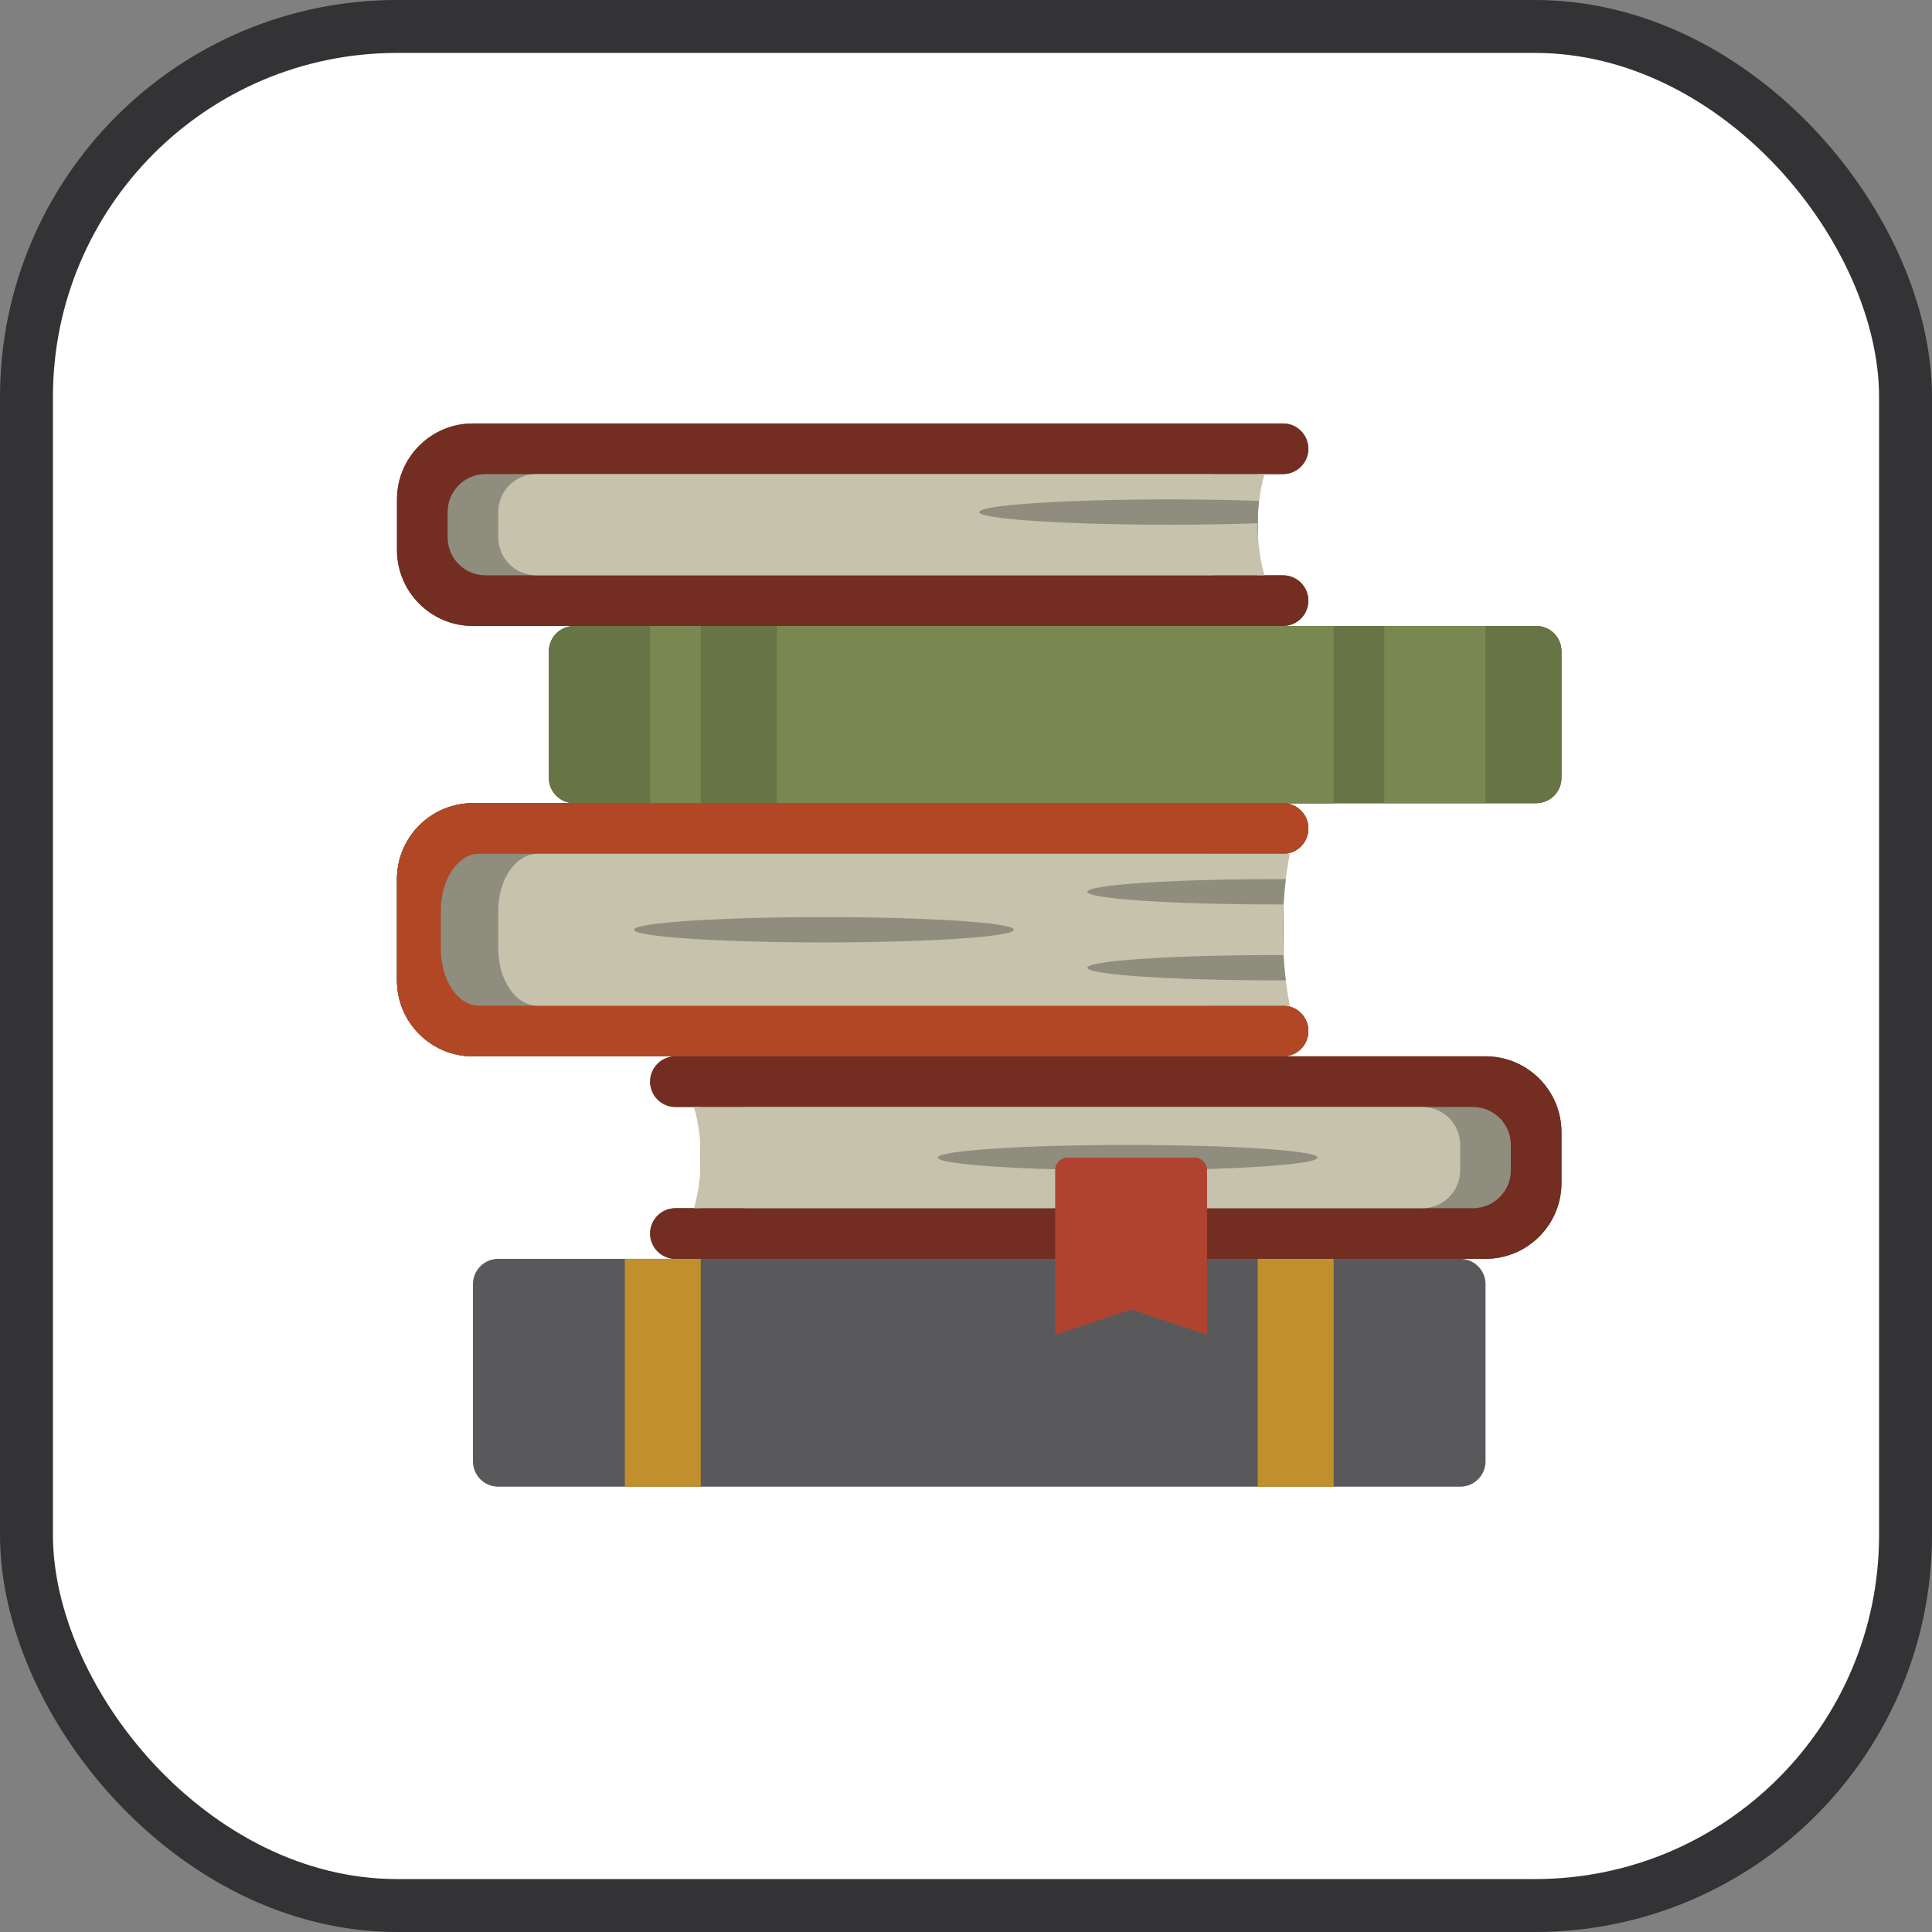 <?xml version="1.0" encoding="UTF-8"?>
<!-- Uploaded to: SVG Repo, www.svgrepo.com, Generator: SVG Repo Mixer Tools -->
<svg width="800px" height="800px" viewBox="0 0 73 73" version="1.1" xmlns="http://www.w3.org/2000/svg" xmlns:xlink="http://www.w3.org/1999/xlink">
    
    <rect x="0" y="0" width="73" height="73" fill="#808080" stroke="none"/>
    
    <title>algorithms-and-data-structures/data-structures/queues-and-stacks</title>
    <desc>Created with Sketch.</desc>
    <defs>
</defs>
    <g id="algorithms-and-data-structures/data-structures/queues-and-stacks" stroke="none" stroke-width="1" fill="none" fill-rule="evenodd">
        <g id="container" transform="translate(2, 2)" fill="#FFFFFF" fill-rule="nonzero" stroke="#333336" stroke-width="2">
            <rect id="mask" x="-1" y="-1" width="71" height="71" rx="14">
</rect>
        </g>
        <g id="books" transform="translate(15, 16)" fill-rule="nonzero">
            <path d="M44,26.783 L44,28.696 C44,30.281 42.715,31.565 41.13,31.565 L40.174,31.565 C40.702,31.565 41.13,31.993 41.13,32.522 L41.13,39.217 C41.13,39.746 40.702,40.174 40.174,40.174 L3.826,40.174 C3.298,40.174 2.87,39.746 2.87,39.217 L2.87,32.522 C2.87,31.993 3.298,31.565 3.826,31.565 L10.522,31.565 C9.993,31.565 9.565,31.137 9.565,30.609 C9.565,30.08 9.993,29.652 10.522,29.652 L11.478,29.652 L11.478,25.826 L10.522,25.826 C9.993,25.826 9.565,25.398 9.565,24.87 C9.565,24.341 9.993,23.913 10.522,23.913 L2.87,23.913 C1.285,23.913 0,22.628 0,21.043 L0,17.217 C0,15.633 1.285,14.348 2.87,14.348 L14.348,14.348 L14.348,7.652 L2.87,7.652 C1.285,7.652 0,6.367 0,4.783 L0,2.87 C0,1.285 1.285,0 2.87,0 L30.609,0 L31.565,0 L33.478,0 C34.007,0 34.435,0.428 34.435,0.957 C34.435,1.485 34.007,1.913 33.478,1.913 L32.522,1.913 L32.522,5.739 L33.478,5.739 C34.007,5.739 34.435,6.167 34.435,6.696 C34.435,7.224 34.007,7.652 33.478,7.652 L35.391,7.652 L35.391,14.348 L33.478,14.348 C34.007,14.348 34.435,14.776 34.435,15.304 C34.435,15.833 34.007,16.261 33.478,16.261 L33.478,22 C34.007,22 34.435,22.428 34.435,22.957 C34.435,23.485 34.007,23.913 33.478,23.913 L41.13,23.913 C42.715,23.913 44,25.198 44,26.783 Z" id="XMLID_227_" fill="#59595B">
</path>
            <path d="M11.478,40.174 L8.609,40.174 L8.609,31.565 L11.478,31.565 L11.478,40.174 Z M35.391,31.565 L32.522,31.565 L32.522,40.174 L35.391,40.174 L35.391,31.565 Z" id="XMLID_243_" fill="#C18F2B">
</path>
            <path d="M35.391,14.348 L33.478,14.348 C34.007,14.348 34.435,14.776 34.435,15.304 C34.435,15.833 34.007,16.261 33.478,16.261 L33.478,22 C34.007,22 34.435,22.428 34.435,22.957 C34.435,23.485 34.007,23.913 33.478,23.913 L41.13,23.913 C42.715,23.913 44,25.198 44,26.783 L44,28.696 C44,30.281 42.715,31.565 41.13,31.565 L13.391,31.565 L12.435,31.565 L10.522,31.565 C9.993,31.565 9.565,31.137 9.565,30.609 C9.565,30.08 9.993,29.652 10.522,29.652 L11.478,29.652 L11.478,25.826 L10.522,25.826 C9.993,25.826 9.565,25.398 9.565,24.87 C9.565,24.341 9.993,23.913 10.522,23.913 L2.87,23.913 C1.285,23.913 0,22.628 0,21.043 L0,17.217 C0,15.633 1.285,14.348 2.87,14.348 L6.696,14.348 C6.167,14.348 5.739,13.92 5.739,13.391 L5.739,8.609 C5.739,8.08 6.167,7.652 6.696,7.652 L2.87,7.652 C1.285,7.652 0,6.367 0,4.783 L0,2.87 C0,1.285 1.285,0 2.87,0 L30.609,0 L31.565,0 L33.478,0 C34.007,0 34.435,0.428 34.435,0.957 C34.435,1.485 34.007,1.913 33.478,1.913 L32.522,1.913 L32.522,5.739 L33.478,5.739 C34.007,5.739 34.435,6.167 34.435,6.696 C34.435,7.224 34.007,7.652 33.478,7.652 L35.391,7.652 L43.043,7.652 C43.572,7.652 44,8.08 44,8.609 L44,13.391 C44,13.92 43.572,14.348 43.043,14.348 L35.391,14.348 Z" id="XMLID_226_" fill="#732D21">
</path>
            <path d="M42.087,27.261 L42.087,28.217 C42.087,29.01 41.445,29.652 40.652,29.652 L13.135,29.652 C13.298,29.089 13.391,28.436 13.391,27.739 C13.391,27.042 13.298,26.389 13.135,25.826 L40.652,25.826 C41.445,25.826 42.087,26.468 42.087,27.261 Z M1.913,3.348 L1.913,4.304 C1.913,5.097 2.555,5.739 3.348,5.739 L30.865,5.739 C30.702,5.176 30.609,4.523 30.609,3.826 C30.609,3.129 30.702,2.476 30.865,1.913 L3.348,1.913 C2.555,1.913 1.913,2.555 1.913,3.348 Z" id="XMLID_225_" fill="#8F8D7E">
</path>
            <path d="M40.174,27.261 L40.174,28.217 C40.174,29.01 39.532,29.652 38.739,29.652 L11.222,29.652 C11.385,29.089 11.478,28.436 11.478,27.739 C11.478,27.042 11.385,26.389 11.222,25.826 L38.739,25.826 C39.532,25.826 40.174,26.468 40.174,27.261 Z M3.826,3.348 L3.826,4.304 C3.826,5.097 4.468,5.739 5.261,5.739 L32.778,5.739 C32.615,5.176 32.522,4.523 32.522,3.826 C32.522,3.129 32.615,2.476 32.778,1.913 L5.261,1.913 C4.468,1.913 3.826,2.555 3.826,3.348 Z" id="XMLID_88_" fill="#C6C2AC">
</path>
            <path d="M34.785,27.739 C34.785,28.003 31.573,28.217 27.611,28.217 C23.649,28.217 20.437,28.003 20.437,27.739 C20.437,27.475 23.649,27.261 27.611,27.261 C31.573,27.261 34.785,27.475 34.785,27.739 Z M29.174,2.87 C25.212,2.87 22,3.084 22,3.348 C22,3.612 25.212,3.826 29.174,3.826 C30.384,3.826 31.523,3.806 32.523,3.771 C32.525,3.48 32.543,3.198 32.576,2.927 C31.564,2.89 30.405,2.87 29.174,2.87 Z" id="XMLID_221_" fill="#8F8D7E">
</path>
            <path d="M30.609,34.435 L27.739,33.478 L24.87,34.435 L24.87,28.217 C24.87,27.953 25.084,27.739 25.348,27.739 L30.13,27.739 C30.395,27.739 30.609,27.953 30.609,28.217 L30.609,34.435 Z" id="XMLID_1408_" fill="#B04230">
</path>
            <path d="M44,8.609 L44,13.391 C44,13.92 43.572,14.348 43.043,14.348 L33.478,14.348 C34.007,14.348 34.435,14.776 34.435,15.304 C34.435,15.833 34.007,16.261 33.478,16.261 L33.478,22 C34.007,22 34.435,22.428 34.435,22.957 C34.435,23.485 34.007,23.913 33.478,23.913 L32.522,23.913 L31.565,23.913 L2.87,23.913 C1.285,23.913 0,22.628 0,21.043 L0,17.217 C0,15.633 1.285,14.348 2.87,14.348 L6.696,14.348 C6.167,14.348 5.739,13.92 5.739,13.391 L5.739,8.609 C5.739,8.08 6.167,7.652 6.696,7.652 L43.043,7.652 C43.572,7.652 44,8.08 44,8.609 Z" id="XMLID_1407_" fill="#677445">
</path>
            <path d="M35.391,14.348 L14.348,14.348 L14.348,7.652 L35.391,7.652 L35.391,14.348 Z M11.478,7.652 L9.565,7.652 L9.565,14.348 L11.478,14.348 L11.478,7.652 Z M41.13,7.652 L37.304,7.652 L37.304,14.348 L41.13,14.348 L41.13,7.652 Z" id="XMLID_1357_" fill="#798751">
</path>
            <path d="M34.435,22.957 C34.435,23.485 34.007,23.913 33.478,23.913 L32.522,23.913 L31.565,23.913 L2.87,23.913 C1.285,23.913 0,22.628 0,21.043 L0,17.217 C0,15.633 1.285,14.348 2.87,14.348 L31.565,14.348 L32.522,14.348 L33.478,14.348 C34.007,14.348 34.435,14.776 34.435,15.304 C34.435,15.833 34.007,16.261 33.478,16.261 L33.478,22 C34.007,22 34.435,22.428 34.435,22.957 Z" id="XMLID_1401_" fill="#B14724">
</path>
            <path d="M3.091,16.261 L30.609,16.261 C30.446,17.105 30.352,18.085 30.352,19.13 C30.352,20.176 30.446,21.156 30.609,22 L3.091,22 C2.299,22 1.657,21.036 1.657,19.848 L1.657,18.413 C1.657,17.224 2.299,16.261 3.091,16.261 Z" id="XMLID_1395_" fill="#8F8D7E">
</path>
            <path d="M5.308,16.261 L33.735,16.261 C33.567,17.105 33.47,18.085 33.47,19.13 C33.47,20.176 33.567,21.156 33.735,22 L5.308,22 C4.49,22 3.826,21.036 3.826,19.848 L3.826,18.413 C3.826,17.224 4.49,16.261 5.308,16.261 Z" id="XMLID_1371_" fill="#C6C2AC">
</path>
            <path d="M16.133,18.652 C20.095,18.652 23.307,18.866 23.307,19.13 C23.307,19.395 20.095,19.609 16.133,19.609 C12.171,19.609 8.959,19.395 8.959,19.13 C8.959,18.866 12.17,18.652 16.133,18.652 Z M33.257,17.217 C29.295,17.217 26.083,17.432 26.083,17.696 C26.083,17.96 29.295,18.174 33.257,18.174 C33.338,18.174 33.418,18.174 33.498,18.174 C33.517,17.845 33.546,17.525 33.583,17.218 C33.475,17.218 33.366,17.217 33.257,17.217 Z M33.498,20.087 C33.418,20.087 33.338,20.087 33.257,20.087 C29.295,20.087 26.083,20.301 26.083,20.565 C26.083,20.829 29.295,21.043 33.257,21.043 C33.366,21.043 33.475,21.043 33.583,21.043 C33.546,20.736 33.517,20.416 33.498,20.087 Z" id="XMLID_1361_" fill="#8F8D7E">
</path>
        </g>
    </g>
</svg>
